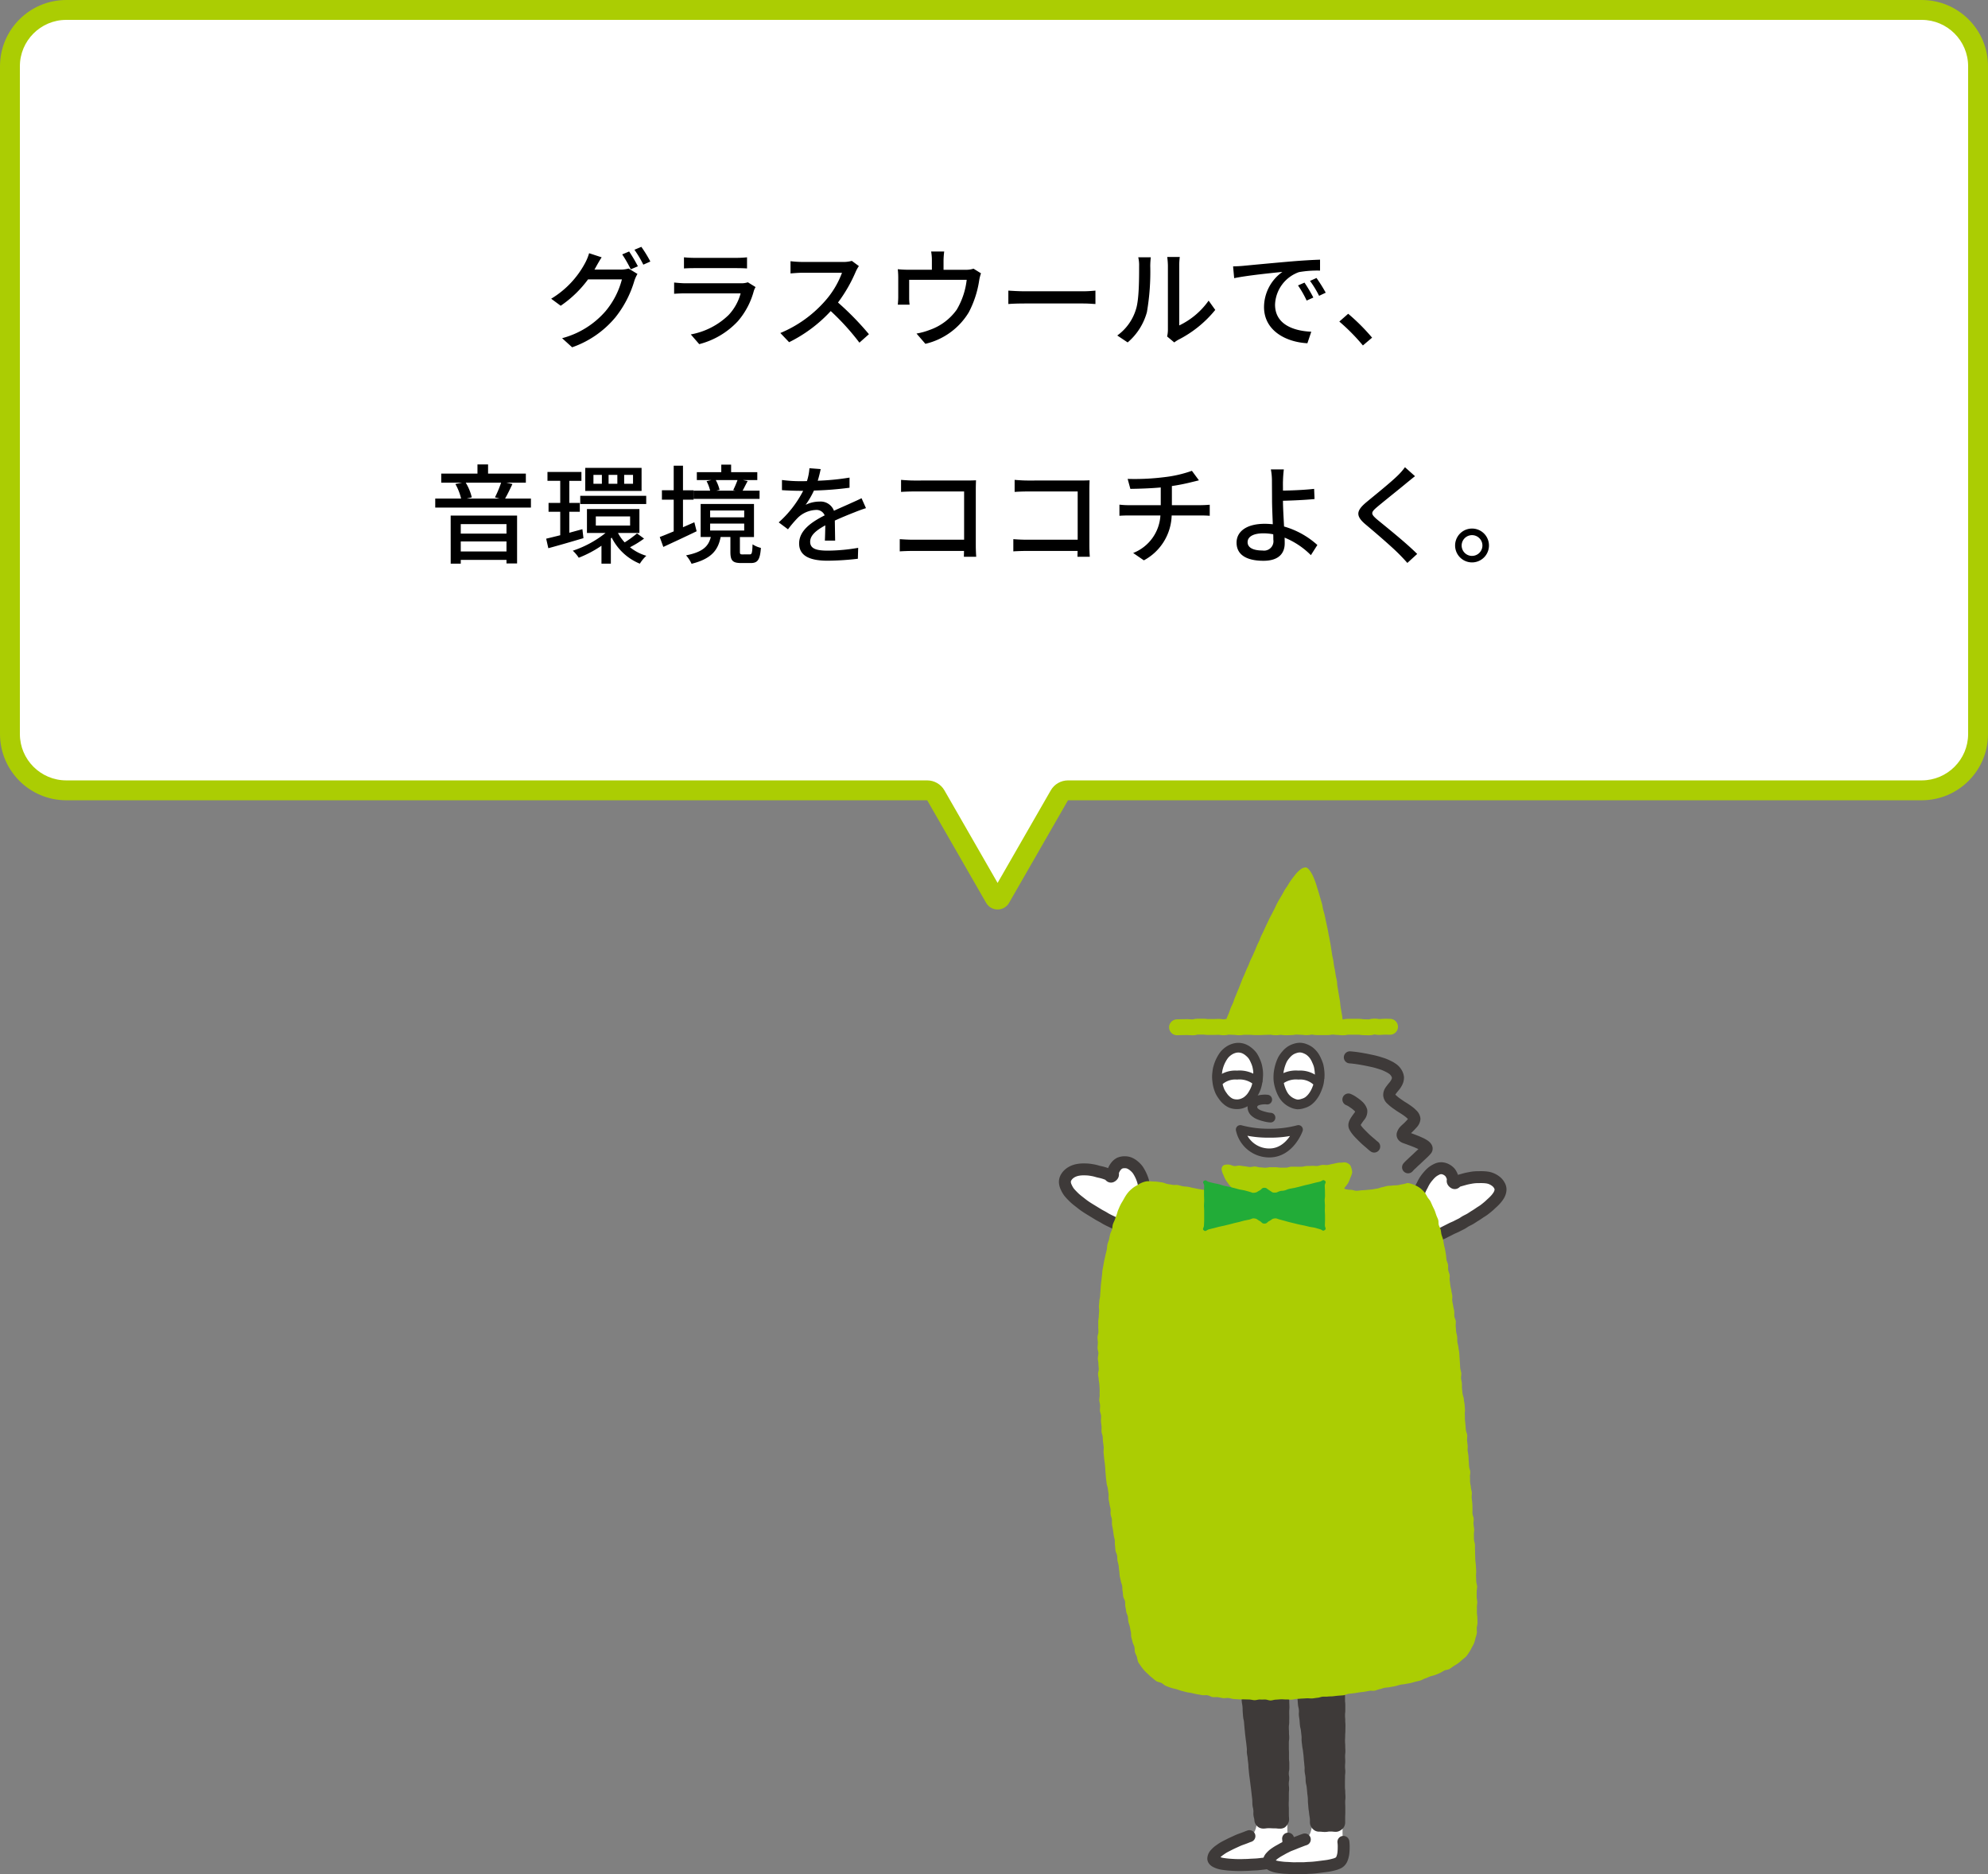 <svg xmlns="http://www.w3.org/2000/svg" width="300" height="282.882" viewBox="0 0 300 282.882"><rect x="0" y="0" width="300" height="282.882" fill="#808080" stroke="none"/><g transform="translate(0 0)" fill="#fff" stroke-linecap="round" stroke-linejoin="round"><path d="M 150.543 135.766 C 150.435 135.766 150.235 135.733 150.109 135.514 L 141.219 120.036 L 140.787 119.283 L 139.919 119.283 L 10 119.283 C 5.313 119.283 1.5 115.47 1.5 110.783 L 1.5 10 C 1.5 5.313 5.313 1.5 10 1.5 L 290 1.5 C 294.687 1.5 298.5 5.313 298.5 10 L 298.5 110.783 C 298.5 115.47 294.687 119.283 290 119.283 L 161.168 119.283 L 160.3 119.283 L 159.868 120.036 L 150.977 135.515 C 150.851 135.733 150.651 135.766 150.543 135.766 Z" stroke="none"/><path d="M 150.543 133.258 L 158.567 119.288 C 159.102 118.357 160.094 117.783 161.168 117.783 L 290 117.783 C 293.86 117.783 297 114.643 297 110.783 L 297 10 C 297 6.14 293.86 3 290 3 L 10 3 C 6.14 3 3 6.14 3 10 L 3 110.783 C 3 114.643 6.14 117.783 10 117.783 L 139.919 117.783 C 140.993 117.783 141.985 118.357 142.52 119.289 L 150.543 133.258 M 150.543 137.266 C 149.868 137.266 149.193 136.931 148.809 136.262 L 139.919 120.783 L 10 120.783 C 4.478 120.783 1.407877607562114e-05 116.306 1.407877607562114e-05 110.783 L 1.407877607562114e-05 10 C 1.407877607562114e-05 4.478 4.478 1.67236321431119e-05 10 1.67236321431119e-05 L 290 1.67236321431119e-05 C 295.522 1.67236321431119e-05 300 4.478 300 10 L 300 110.783 C 300 116.306 295.522 120.783 290 120.783 L 161.168 120.783 L 152.277 136.262 C 151.893 136.931 151.218 137.266 150.543 137.266 Z" stroke="none" fill="#abcd03"/></g><path d="M-48.24-12.063l-1.045.441A19.481,19.481,0,0,1-47.995-9.37l1.077-.457A23.653,23.653,0,0,0-48.24-12.063Zm1.844-.7-1.045.441A16.381,16.381,0,0,1-46.1-10.072l1.061-.473A19.3,19.3,0,0,0-46.4-12.765Zm-5.99,1.583-1.893-.62a7.647,7.647,0,0,1-.6,1.469,13.96,13.96,0,0,1-5.125,5.4l1.436,1.061a16.91,16.91,0,0,0,4.129-3.983h5.109a12.256,12.256,0,0,1-2.481,4.815,13.063,13.063,0,0,1-6.545,4.064L-56.841,2.4a14.839,14.839,0,0,0,6.529-4.521A16.154,16.154,0,0,0-47.44-7.673a5.586,5.586,0,0,1,.457-1l-1.338-.816a4.358,4.358,0,0,1-1.224.163h-3.934c.1-.147.163-.277.245-.424C-53.055-10.072-52.712-10.692-52.385-11.182Zm12.421,0V-9.5c.457-.033,1.045-.049,1.567-.049h6.333c.555,0,1.208.016,1.616.049v-1.681a15.593,15.593,0,0,1-1.6.082H-38.4A14.931,14.931,0,0,1-39.964-11.182Zm10.805,4.489-1.159-.718a3.238,3.238,0,0,1-1.045.147h-8.357c-.473,0-1.094-.049-1.73-.114v1.7c.62-.049,1.338-.065,1.73-.065h8.308a7.693,7.693,0,0,1-1.812,3.264A10.981,10.981,0,0,1-38.936.456l1.273,1.469A12.061,12.061,0,0,0-31.82-1.552a11.549,11.549,0,0,0,2.4-4.57A2.867,2.867,0,0,1-29.159-6.693ZM-13.572-9.86l-1.061-.783a4.951,4.951,0,0,1-1.42.163h-6.055a17.464,17.464,0,0,1-1.779-.114V-8.75c.261-.016,1.143-.1,1.779-.1h5.99a13.429,13.429,0,0,1-2.6,4.309A18.34,18.34,0,0,1-25.421.244L-24.1,1.631a21.427,21.427,0,0,0,6.284-4.7A36.63,36.63,0,0,1-13.49,1.7L-12.054.423a43.384,43.384,0,0,0-4.668-4.782,22.34,22.34,0,0,0,2.677-4.652A5.634,5.634,0,0,1-13.572-9.86Zm12.878-2.2H-2.668a7.4,7.4,0,0,1,.114,1.355v1.4H-6.112A15.51,15.51,0,0,1-7.7-9.386,12.15,12.15,0,0,1-7.63-8.064v2.856c0,.359-.033.832-.065,1.175h1.779A7.492,7.492,0,0,1-5.982-5.11V-7.787H2.7a11.325,11.325,0,0,1-1.5,4.5A8.392,8.392,0,0,1-2.913-.213,10.247,10.247,0,0,1-4.872.325l1.338,1.551a10.405,10.405,0,0,0,6.545-4.75A15.182,15.182,0,0,0,4.579-7.656a6.135,6.135,0,0,1,.277-1.11l-1.126-.7A3.584,3.584,0,0,1,2.506-9.3h-3.3v-1.4A11.675,11.675,0,0,1-.694-12.063ZM8.985-6.155v2.024c.555-.049,1.534-.082,2.432-.082H20.3c.718,0,1.469.065,1.828.082V-6.155c-.408.033-1.045.1-1.828.1H11.417C10.536-6.057,9.524-6.122,8.985-6.155ZM32.946.766l1.077.9a5.074,5.074,0,0,1,.62-.408,17.174,17.174,0,0,0,5.566-4.5l-1-1.4A11.482,11.482,0,0,1,34.774-.9V-9.925a9.831,9.831,0,0,1,.082-1.306H32.963a11.963,11.963,0,0,1,.1,1.306V-.262A4.707,4.707,0,0,1,32.946.766ZM25.422.619l1.567,1.045a9.17,9.17,0,0,0,2.905-4.57,35.758,35.758,0,0,0,.506-6.97,12.217,12.217,0,0,1,.082-1.306H28.588a5.087,5.087,0,0,1,.131,1.322c0,1.877,0,5.06-.473,6.512A7.555,7.555,0,0,1,25.422.619ZM42.9-9.811l.163,1.779c1.828-.392,5.631-.783,7.28-.947a6.547,6.547,0,0,0-2.775,5.3c0,3.591,3.346,5.3,6.545,5.468L54.7.048c-2.693-.114-5.468-1.11-5.468-4.081a5.412,5.412,0,0,1,3.607-4.913,15.729,15.729,0,0,1,3.183-.229v-1.649c-1.126.033-2.758.131-4.5.277-3,.261-5.909.539-7.1.653C44.094-9.86,43.523-9.827,42.9-9.811ZM53.675-7.362l-.979.424A15.435,15.435,0,0,1,54-4.653l1.012-.457A22.788,22.788,0,0,0,53.675-7.362Zm1.812-.7-.979.441a15.318,15.318,0,0,1,1.371,2.252l1-.473A23.576,23.576,0,0,0,55.487-8.064Zm7,10.185L63.876.946a30.117,30.117,0,0,0-3.607-3.607L58.931-1.486A29.792,29.792,0,0,1,62.489,2.121ZM-66.749,29.085v1.436h-6.9V29.085Zm-6.9,4.129V31.7h6.9v1.518Zm-1.518,1.844h1.518v-.571h6.9v.539h1.6V27.8H-75.171Zm7.606-12.225a16.183,16.183,0,0,1-.93,2.22l.718.18h-4.995l.783-.18a7.534,7.534,0,0,0-.914-2.22Zm.6,2.4c.343-.588.734-1.4,1.11-2.2l-.914-.2h2.938V21.462h-5.7V20.075h-1.6v1.387h-5.468v1.371h3.134l-1,.2a8.449,8.449,0,0,1,.865,2.2H-77.5v1.355H-63.06V25.233ZM-47.652,23H-48.99V21.658h1.338Zm-2.367,0h-1.322V21.658h1.322Zm-2.334,0h-1.273V21.658h1.273Zm5.99-2.4h-8.5v3.477h8.5Zm-9.255,5.452h9.956v-1.24h-9.956Zm.326,3.8c-.653.18-1.322.359-1.975.539V27.224h1.583V25.886h-1.583v-3.33h1.828V21.217h-5.125v1.338h1.926v3.33H-60.4v1.338h1.763v3.542c-.783.2-1.518.375-2.122.522l.326,1.436c1.518-.408,3.477-.979,5.3-1.518Zm2.024-1.926h5.174V29.3h-5.174Zm6.219,2.563a16.156,16.156,0,0,1-1.861,1.355,6.462,6.462,0,0,1-1.012-1.42h3.232V26.816h-7.916v3.607H-51.8A15.781,15.781,0,0,1-56.743,33.1a5.528,5.528,0,0,1,.9,1.061,16.957,16.957,0,0,0,3.428-1.812v2.709H-51V31.239l.131-.114a8.237,8.237,0,0,0,4.244,3.934,5.686,5.686,0,0,1,.979-1.192,7.123,7.123,0,0,1-2.465-1.289,14.9,14.9,0,0,0,2.122-1.306Zm15.163-8.047a14.158,14.158,0,0,1-.653,1.518l.359.082H-35.1l.506-.131a5.77,5.77,0,0,0-.571-1.469Zm3.33,1.6h-2.563c.229-.408.473-.93.767-1.453l-.7-.147H-28.9V21.25h-3.95V20.108h-1.485V21.25h-3.689v1.192h2.187l-.718.163a6.151,6.151,0,0,1,.539,1.436H-38.5v1.24h9.94ZM-38.4,28.807l-1.714.751V25.4h1.6v-1.42h-1.6V20.271h-1.4v3.705h-1.779V25.4h1.779v4.782c-.783.326-1.518.637-2.106.849l.539,1.5c1.436-.669,3.313-1.534,5.027-2.367Zm2.383.2h5.141v1.045h-5.141Zm0-1.975h5.141v1.028h-5.141Zm4.9,6.627c-.359,0-.408-.049-.408-.424v-2.2H-29.4V26.049h-8.047v4.978h1.534c-.343,1.371-1.159,2.269-3.738,2.775a5.039,5.039,0,0,1,.832,1.273c3-.751,4-2.057,4.391-4.048h1.469v2.22c0,1.306.294,1.714,1.616,1.714h1.453c1.028,0,1.4-.457,1.534-2.285a3.958,3.958,0,0,1-1.257-.539c-.049,1.338-.114,1.518-.424,1.518Zm11.785-12.878-1.7-.131a8.128,8.128,0,0,1-.375,1.942c-.326.016-.653.016-.963.016a21.1,21.1,0,0,1-2.807-.18V23.96c.914.065,2.04.1,2.726.1h.473a16.4,16.4,0,0,1-3.689,4.766l1.4,1.045a17.752,17.752,0,0,1,1.485-1.746,4.16,4.16,0,0,1,2.709-1.175,1.314,1.314,0,0,1,1.338.816c-1.893.963-3.852,2.236-3.852,4.244,0,2.024,1.893,2.6,4.325,2.6a41.564,41.564,0,0,0,4.538-.294l.049-1.649a27.794,27.794,0,0,1-4.538.424c-1.649,0-2.709-.229-2.709-1.338,0-.963.881-1.714,2.285-2.481-.016.8-.033,1.73-.065,2.3h1.551c-.016-.783-.033-2.089-.049-3.02,1.143-.522,2.2-.947,3.036-1.273.49-.2,1.192-.457,1.665-.6l-.669-1.5c-.522.261-1,.473-1.551.718-.767.359-1.6.7-2.612,1.175a2.149,2.149,0,0,0-2.187-1.387,4.794,4.794,0,0,0-2.089.49,13.1,13.1,0,0,0,1.257-2.155,50.431,50.431,0,0,0,5.37-.424V22.066a37.629,37.629,0,0,1-4.8.473C-19.562,21.838-19.431,21.234-19.333,20.777Zm12.127,1.632v1.812c.424-.033,1.257-.065,1.893-.065H2.31v7.28H-5.509c-.7,0-1.42-.049-1.893-.082V33.2c.473-.033,1.289-.065,1.959-.065H2.293c0,.343-.016.653-.016.881H4.138c-.033-.359-.065-1.159-.065-1.73V23.845c0-.424.016-1.012.033-1.371-.294.016-.865.033-1.306.033H-5.313C-5.851,22.507-6.635,22.458-7.206,22.409Zm17.138,0v1.812c.424-.033,1.257-.065,1.893-.065h7.622v7.28H11.63c-.7,0-1.42-.049-1.893-.082V33.2c.473-.033,1.289-.065,1.959-.065h7.737c0,.343-.016.653-.016.881h1.861c-.033-.359-.065-1.159-.065-1.73V23.845c0-.424.016-1.012.033-1.371-.294.016-.865.033-1.306.033H11.825C11.287,22.507,10.5,22.458,9.932,22.409Zm17.057-.147.408,1.5c1.192-.016,2.971-.065,4.586-.212v2.677H27.217a13.032,13.032,0,0,1-1.469-.082v1.681c.408-.033.979-.049,1.485-.049h4.7a6.491,6.491,0,0,1-4.113,5.664l1.616,1.11a7.944,7.944,0,0,0,4.195-6.774h4.407c.424,0,.947.016,1.338.049V26.163c-.359.033-1.028.065-1.371.065H33.664V23.339a29.8,29.8,0,0,0,3.02-.6c.261-.065.62-.147,1.061-.261l-1.061-1.436A18.539,18.539,0,0,1,32.522,22,35.9,35.9,0,0,1,26.989,22.262Zm18.1,9.548c0-.832.865-1.338,2.383-1.338a7.515,7.515,0,0,1,1.485.147c.016.326.016.6.016.816a1.42,1.42,0,0,1-1.632,1.632C45.955,33.067,45.09,32.659,45.09,31.81Zm5.468-10.985H48.6a9.233,9.233,0,0,1,.163,1.763c0,.7.016,1.877.016,2.84,0,.93.065,2.383.114,3.672-.392-.033-.8-.065-1.208-.065-2.889,0-4.26,1.257-4.26,2.84,0,2.008,1.779,2.742,4.064,2.742,2.416,0,3.2-1.24,3.2-2.628,0-.245,0-.539-.016-.865a11.963,11.963,0,0,1,3.966,2.644l.979-1.534a12.708,12.708,0,0,0-5.027-2.791c-.065-1.338-.163-2.84-.163-3.885,1.322-.033,3.346-.114,4.766-.261l-.065-1.534c-1.4.163-3.395.245-4.7.261,0-.522-.016-1.028,0-1.436A17.4,17.4,0,0,1,50.558,20.826Zm19.8,1.028L68.838,20.5a9.559,9.559,0,0,1-1.061,1.224c-1.11,1.094-3.477,2.987-4.733,4.032-1.551,1.289-1.714,2.073-.131,3.395,1.518,1.273,3.95,3.362,5.044,4.472.424.424.849.881,1.24,1.322l1.485-1.355c-1.7-1.7-4.668-4.064-6.055-5.207-.963-.832-.963-1.045-.033-1.844,1.159-.979,3.411-2.758,4.5-3.672C69.426,22.6,69.948,22.164,70.356,21.854Zm8.6,7.9a2.554,2.554,0,1,0,0,5.109,2.554,2.554,0,0,0,0-5.109Zm0,4.129a1.567,1.567,0,1,1,1.567-1.567A1.567,1.567,0,0,1,78.958,33.883Z" transform="translate(143.18 50.017)"/><g transform="translate(160.698 130.923)"><g transform="translate(0 0)"><g transform="translate(22.941 27.202)"><path d="M28.182,29.438a5.2,5.2,0,0,1-.087.827,5.8,5.8,0,0,1-.207.805,4.771,4.771,0,0,1-.348.751,4.528,4.528,0,0,1-.457.7,3.724,3.724,0,0,1-.609.566,2.9,2.9,0,0,1-.74.359,2.247,2.247,0,0,1-.816.109,2.321,2.321,0,0,1-.816-.163,2.436,2.436,0,0,1-.686-.457,3.008,3.008,0,0,1-.544-.62,4.55,4.55,0,0,1-.435-.707,6.044,6.044,0,0,1-.272-.783,5.046,5.046,0,0,1-.141-.827,4.354,4.354,0,0,1-.033-.838c.022-.283.054-.566.1-.827a6.259,6.259,0,0,1,.229-.805,5.412,5.412,0,0,1,.348-.762,4.528,4.528,0,0,1,.457-.7,3.291,3.291,0,0,1,.62-.555,2.773,2.773,0,0,1,.74-.37,2.285,2.285,0,0,1,.816-.12,2.233,2.233,0,0,1,.805.185,2.8,2.8,0,0,1,.7.446,3.345,3.345,0,0,1,.577.6,4.309,4.309,0,0,1,.392.74,4.454,4.454,0,0,1,.283.783,7.3,7.3,0,0,1,.141.827,5.384,5.384,0,0,1,0,.838Z" transform="translate(-21.982 -25.018)" fill="#fff"/><path d="M28.182,29.438a5.2,5.2,0,0,1-.087.827,5.8,5.8,0,0,1-.207.805,4.771,4.771,0,0,1-.348.751,4.528,4.528,0,0,1-.457.7,3.724,3.724,0,0,1-.609.566,2.9,2.9,0,0,1-.74.359,2.247,2.247,0,0,1-.816.109,2.321,2.321,0,0,1-.816-.163,2.436,2.436,0,0,1-.686-.457,3.008,3.008,0,0,1-.544-.62,4.55,4.55,0,0,1-.435-.707,6.044,6.044,0,0,1-.272-.783,5.046,5.046,0,0,1-.141-.827,4.354,4.354,0,0,1-.033-.838c.022-.283.054-.566.1-.827a6.259,6.259,0,0,1,.229-.805,5.412,5.412,0,0,1,.348-.762,4.528,4.528,0,0,1,.457-.7,3.291,3.291,0,0,1,.62-.555,2.773,2.773,0,0,1,.74-.37,2.285,2.285,0,0,1,.816-.12,2.233,2.233,0,0,1,.805.185,2.8,2.8,0,0,1,.7.446,3.345,3.345,0,0,1,.577.6,4.309,4.309,0,0,1,.392.74,4.454,4.454,0,0,1,.283.783,7.3,7.3,0,0,1,.141.827,5.384,5.384,0,0,1,0,.838Z" transform="translate(-21.982 -25.018)" fill="none" stroke="#3e3a39" stroke-miterlimit="10" stroke-width="1.46"/></g><g transform="translate(32.21 27.191)"><path d="M36.713,29.439a6.638,6.638,0,0,1-.087.827,4.5,4.5,0,0,1-.239.794,5.378,5.378,0,0,1-.337.762,4.419,4.419,0,0,1-.457.686,3.317,3.317,0,0,1-.6.577,2.48,2.48,0,0,1-.751.348,2.582,2.582,0,0,1-.816.152,2.27,2.27,0,0,1-.805-.218,2.819,2.819,0,0,1-.707-.435,3.034,3.034,0,0,1-.566-.609,4.755,4.755,0,0,1-.392-.74,6.043,6.043,0,0,1-.272-.783,5.16,5.16,0,0,1-.163-.816,5.386,5.386,0,0,1-.011-.838,5.211,5.211,0,0,1,.109-.827,6.242,6.242,0,0,1,.218-.805,5.488,5.488,0,0,1,.326-.773,4.464,4.464,0,0,1,.49-.675,3.3,3.3,0,0,1,.609-.566,2.8,2.8,0,0,1,.751-.359,2.292,2.292,0,0,1,.816-.131,2.316,2.316,0,0,1,.805.207,2.6,2.6,0,0,1,.707.424,3.3,3.3,0,0,1,.555.609,3.884,3.884,0,0,1,.392.729,4.713,4.713,0,0,1,.294.773,6.889,6.889,0,0,1,.131.827,5.355,5.355,0,0,1,.022.838Z" transform="translate(-30.5 -25.009)" fill="#fff"/><path d="M36.713,29.439a6.638,6.638,0,0,1-.087.827,4.5,4.5,0,0,1-.239.794,5.378,5.378,0,0,1-.337.762,4.419,4.419,0,0,1-.457.686,3.317,3.317,0,0,1-.6.577,2.48,2.48,0,0,1-.751.348,2.582,2.582,0,0,1-.816.152,2.27,2.27,0,0,1-.805-.218,2.819,2.819,0,0,1-.707-.435,3.034,3.034,0,0,1-.566-.609,4.755,4.755,0,0,1-.392-.74,6.043,6.043,0,0,1-.272-.783,5.16,5.16,0,0,1-.163-.816,5.386,5.386,0,0,1-.011-.838,5.211,5.211,0,0,1,.109-.827,6.242,6.242,0,0,1,.218-.805,5.488,5.488,0,0,1,.326-.773,4.464,4.464,0,0,1,.49-.675,3.3,3.3,0,0,1,.609-.566,2.8,2.8,0,0,1,.751-.359,2.292,2.292,0,0,1,.816-.131,2.316,2.316,0,0,1,.805.207,2.6,2.6,0,0,1,.707.424,3.3,3.3,0,0,1,.555.609,3.884,3.884,0,0,1,.392.729,4.713,4.713,0,0,1,.294.773,6.889,6.889,0,0,1,.131.827,5.355,5.355,0,0,1,.022.838Z" transform="translate(-30.5 -25.009)" fill="none" stroke="#3e3a39" stroke-miterlimit="10" stroke-width="1.46"/></g><path d="M16.45,22.2c.392,0,.392-.022.783-.022s.392-.011.783-.011.392.044.783.044.392-.109.783-.109h.783c.392,0,.392.054.783.054h.783c.392,0,.392-.022.783-.022s.392.065.783.065.392-.087.783-.087.392.033.783.033.392.054.783.054.392-.065.783-.065h.783c.392,0,.392.044.783.044h.783c.392,0,.392-.033.783-.033s.392-.022.783-.022.392.076.783.076.392-.054.783-.054.392.054.783.054.392-.022.783-.022.392-.076.773-.076.392.033.783.033.392.054.783.054.392-.087.783-.087.392.076.783.076h1.567c.392,0,.392-.076.783-.076s.392.054.783.054.392.054.783.054.392-.087.783-.087H43.86c.392,0,.392.065.783.065s.392.022.783.022.392-.12.783-.12.392.065.794.065.392-.044.794-.044.392.011.794.011" transform="translate(0.472 1.925)" fill="none" stroke="#abcd03" stroke-linecap="round" stroke-linejoin="round" stroke-width="2.4"/><path d="M22.9,24.09c.141-.37.131-.25.3-.718.076-.207.131-.468.239-.74.087-.218.207-.457.3-.718.087-.229.163-.479.261-.729.087-.229.229-.457.326-.707.1-.229.163-.49.261-.74s.207-.468.3-.718.2-.479.3-.718.185-.479.283-.729.185-.49.283-.729.218-.468.316-.707l.294-.718c.1-.239.229-.468.326-.707s.185-.49.294-.729.229-.468.337-.707.207-.479.316-.718.2-.49.3-.729.229-.468.337-.707.185-.49.294-.729.239-.468.348-.707l.326-.718c.109-.239.229-.479.337-.707s.218-.479.337-.707.25-.457.37-.7.25-.468.359-.7.218-.479.337-.707.25-.468.381-.686.272-.457.4-.675.25-.468.381-.686.3-.435.435-.653.272-.457.413-.664c.163-.229.316-.446.468-.631.174-.218.326-.435.49-.609a4.983,4.983,0,0,1,.577-.533A1.312,1.312,0,0,1,35.272.02c.218,0,.413.174.62.446a3.922,3.922,0,0,1,.413.664c.109.207.207.457.316.718.087.229.174.468.261.729.076.239.141.49.229.751q.114.359.229.751c.065.239.141.49.218.751s.152.49.218.751.087.511.152.773.141.5.207.762.109.5.163.762.109.5.163.762.109.511.163.762.087.511.141.773.109.511.152.762.1.511.141.773.076.522.12.783.076.522.12.783.12.511.163.773.065.522.109.783.109.511.152.773.076.522.12.773.12.511.163.773.033.533.076.783.087.522.131.773.087.522.131.773c.044.272.1.522.131.773.044.272.044.533.087.783.044.272.087.533.131.773.044.283.1.544.131.783.044.294.054.566.076.783.065.49.479.653.12.783s-.4-.044-.794-.044-.392.033-.783.033H37.873c-.392,0-.392-.022-.783-.022s-.392.044-.783.044-.392-.044-.783-.044H33.955c-.392,0-.392.011-.783.011s-.392-.022-.783-.022-.392.033-.783.033-.392-.022-.783-.022-.392-.011-.783-.011-.392.022-.783.022-.392-.033-.794-.033-.392.044-.783.044-.392-.011-.783-.011-.392.011-.783.011-.392-.033-.794-.033h-.794c-.4,0-.392-.022-.794-.022s-.392.044-.794.044" transform="translate(1.04 -0.02)" fill="#abcd03"/><path d="M29.141,32.222a3.069,3.069,0,0,0-.707,0,3.259,3.259,0,0,0-.7.131,1.341,1.341,0,0,0-.6.359.918.918,0,0,0-.229.653.984.984,0,0,0,.348.751,2.319,2.319,0,0,0,.729.435,6.894,6.894,0,0,0,.816.25,4.214,4.214,0,0,0,.838.141" transform="translate(1.394 2.816)" fill="none" stroke="#3e3a39" stroke-linecap="round" stroke-linejoin="round" stroke-width="1.46"/><path d="M40.42,26.36c.381.033.294.022.751.076.218.022.468.065.751.109.229.033.479.087.751.131.239.044.49.1.74.152s.49.1.74.163.49.131.729.207.49.152.718.239c.25.1.468.207.686.316a4.023,4.023,0,0,1,.642.392,1.983,1.983,0,0,1,.5.555,1.589,1.589,0,0,1,.25.707,1.544,1.544,0,0,1-.185.729,3.055,3.055,0,0,1-.424.631,7.484,7.484,0,0,0-.468.6,1.1,1.1,0,0,0-.239.7.975.975,0,0,0,.359.642,6.479,6.479,0,0,0,.588.5c.207.152.424.3.631.446s.446.283.653.413c.229.152.446.294.631.435a3.891,3.891,0,0,1,.577.5,1.02,1.02,0,0,1,.359.653,1.191,1.191,0,0,1-.326.653c-.152.174-.326.359-.511.544s-.381.348-.544.511a1.347,1.347,0,0,0-.392.62c-.033.207.1.37.457.49q.375.131.718.261c.25.087.49.185.718.272.261.1.49.207.7.3a4.461,4.461,0,0,1,.664.359c.3.218.435.424.316.609a5.469,5.469,0,0,1-.533.555c-.163.163-.359.337-.555.522s-.37.359-.566.533-.4.37-.566.533a5.882,5.882,0,0,0-.533.533" transform="translate(2.584 2.301)" fill="none" stroke="#3e3a39" stroke-linecap="round" stroke-linejoin="round" stroke-width="1.82"/><path d="M40.22,32.21a3.661,3.661,0,0,1,.762.435,5.258,5.258,0,0,1,.7.544,1.609,1.609,0,0,1,.479.729,1.11,1.11,0,0,1-.3.827c-.174.239-.37.5-.522.751-.185.3-.294.588-.152.849a3.775,3.775,0,0,0,.479.686c.174.207.37.4.577.609s.4.4.6.588c.229.207.446.392.631.544.37.316.3.283.631.533" transform="translate(2.567 2.817)" fill="none" stroke="#3e3a39" stroke-linecap="round" stroke-linejoin="round" stroke-width="1.82"/><path d="M21.93,30.148a3.646,3.646,0,0,1,3.1-1.328,4.02,4.02,0,0,1,3.1,1.045" transform="translate(0.955 2.518)" fill="none" stroke="#3e3a39" stroke-miterlimit="10" stroke-width="1.35"/><path d="M36.632,30.148a3.646,3.646,0,0,0-3.1-1.328,4.02,4.02,0,0,0-3.1,1.045" transform="translate(1.704 2.518)" fill="none" stroke="#3e3a39" stroke-miterlimit="10" stroke-width="1.35"/><path d="M33.989,36.38s-1.24,3.526-4.385,3.526A4.457,4.457,0,0,1,25.23,36.38a16.376,16.376,0,0,0,4.407.544A16.3,16.3,0,0,0,33.989,36.38Z" transform="translate(1.246 3.185)" fill="#fff" stroke="#3e3a39" stroke-linecap="round" stroke-linejoin="round" stroke-width="1.35"/><g transform="translate(53.364 45.385)"><path d="M52.845,51.839c.359-.152.283-.1.729-.3.207-.1.435-.229.707-.359.218-.109.446-.229.707-.359.229-.109.479-.2.718-.326s.468-.239.707-.359.435-.283.675-.413.468-.229.7-.37.446-.294.664-.424.446-.283.664-.435.457-.283.664-.435.424-.326.62-.49c.218-.174.4-.359.588-.533a6.87,6.87,0,0,0,.566-.555,4.025,4.025,0,0,0,.479-.631,1.924,1.924,0,0,0,.272-.74,1.151,1.151,0,0,0-.152-.751,1.882,1.882,0,0,0-.457-.577,3.038,3.038,0,0,0-.62-.4,2.689,2.689,0,0,0-.707-.229,5.663,5.663,0,0,0-.74-.065c-.25-.011-.5,0-.751,0a5.808,5.808,0,0,0-.751.054c-.25.033-.5.087-.74.131-.261.054-.5.12-.729.185-.272.076-.511.141-.718.207-.435.141-.413.479-.7.239-.3-.25-.022-.337-.163-.762a2.616,2.616,0,0,0-.337-.707,1.905,1.905,0,0,0-.6-.49,1.694,1.694,0,0,0-.751-.207,1.536,1.536,0,0,0-.773.2,3.364,3.364,0,0,0-.675.435,4.663,4.663,0,0,0-.555.577,5.863,5.863,0,0,0-.49.642,6.351,6.351,0,0,0-.381.707,7.366,7.366,0,0,0-.359.718,4.352,4.352,0,0,0-.218.773" transform="translate(-49.94 -41.729)" fill="#fff"/><path d="M52.845,51.839c.359-.152.283-.1.729-.3.207-.1.435-.229.707-.359.218-.109.446-.229.707-.359.229-.109.479-.2.718-.326s.468-.239.707-.359.435-.283.675-.413.468-.229.7-.37.446-.294.664-.424.446-.283.664-.435.457-.283.664-.435.424-.326.62-.49c.218-.174.4-.359.588-.533a6.87,6.87,0,0,0,.566-.555,4.025,4.025,0,0,0,.479-.631,1.924,1.924,0,0,0,.272-.74,1.151,1.151,0,0,0-.152-.751,1.882,1.882,0,0,0-.457-.577,3.038,3.038,0,0,0-.62-.4,2.689,2.689,0,0,0-.707-.229,5.663,5.663,0,0,0-.74-.065c-.25-.011-.5,0-.751,0a5.808,5.808,0,0,0-.751.054c-.25.033-.5.087-.74.131-.261.054-.5.12-.729.185-.272.076-.511.141-.718.207-.435.141-.413.479-.7.239-.3-.25-.022-.337-.163-.762a2.616,2.616,0,0,0-.337-.707,1.905,1.905,0,0,0-.6-.49,1.694,1.694,0,0,0-.751-.207,1.536,1.536,0,0,0-.773.2,3.364,3.364,0,0,0-.675.435,4.663,4.663,0,0,0-.555.577,5.863,5.863,0,0,0-.49.642,6.351,6.351,0,0,0-.381.707,7.366,7.366,0,0,0-.359.718,4.352,4.352,0,0,0-.218.773" transform="translate(-49.94 -41.729)" fill="none" stroke="#3e3a39" stroke-linecap="round" stroke-linejoin="round" stroke-width="1.8"/></g><g transform="translate(0 44.494)"><path d="M8.659,50.214c-.359-.163-.272-.12-.707-.337-.207-.1-.446-.207-.707-.348-.218-.109-.435-.261-.675-.392-.218-.12-.457-.239-.686-.381s-.446-.272-.675-.413-.446-.272-.675-.413-.446-.283-.664-.435-.424-.316-.631-.479-.424-.326-.62-.49a6.917,6.917,0,0,1-.577-.544,6.511,6.511,0,0,1-.533-.588,4.055,4.055,0,0,1-.392-.686A2.023,2.023,0,0,1,.9,43.957a1.33,1.33,0,0,1,.185-.751,2.034,2.034,0,0,1,.479-.566,2.635,2.635,0,0,1,.631-.381,3.2,3.2,0,0,1,.718-.207,4.25,4.25,0,0,1,.74-.065c.25,0,.5,0,.751.022s.5.065.751.109a7.134,7.134,0,0,1,.729.185c.25.065.511.109.729.174.272.076.511.163.707.239.424.152.4.522.686.294.3-.239.044-.348.2-.762a2.487,2.487,0,0,1,.37-.686,1.8,1.8,0,0,1,.588-.511,1.8,1.8,0,0,1,.762-.141,1.751,1.751,0,0,1,.773.152,2.79,2.79,0,0,1,.664.435,3.441,3.441,0,0,1,.544.577,6.41,6.41,0,0,1,.7,1.415,4.728,4.728,0,0,1,.2.773" transform="translate(-0.899 -40.91)" fill="#fff"/><path d="M8.659,50.214c-.359-.163-.272-.12-.707-.337-.207-.1-.446-.207-.707-.348-.218-.109-.435-.261-.675-.392-.218-.12-.457-.239-.686-.381s-.446-.272-.675-.413-.446-.272-.675-.413-.446-.283-.664-.435-.424-.316-.631-.479-.424-.326-.62-.49a6.917,6.917,0,0,1-.577-.544,6.511,6.511,0,0,1-.533-.588,4.055,4.055,0,0,1-.392-.686A2.023,2.023,0,0,1,.9,43.957a1.33,1.33,0,0,1,.185-.751,2.034,2.034,0,0,1,.479-.566,2.635,2.635,0,0,1,.631-.381,3.2,3.2,0,0,1,.718-.207,4.25,4.25,0,0,1,.74-.065c.25,0,.5,0,.751.022s.5.065.751.109a7.134,7.134,0,0,1,.729.185c.25.065.511.109.729.174.272.076.511.163.707.239.424.152.4.522.686.294.3-.239.044-.348.2-.762a2.487,2.487,0,0,1,.37-.686,1.8,1.8,0,0,1,.588-.511,1.8,1.8,0,0,1,.762-.141,1.751,1.751,0,0,1,.773.152,2.79,2.79,0,0,1,.664.435,3.441,3.441,0,0,1,.544.577,6.41,6.41,0,0,1,.7,1.415,4.728,4.728,0,0,1,.2.773" transform="translate(-0.899 -40.91)" fill="none" stroke="#3e3a39" stroke-linecap="round" stroke-linejoin="round" stroke-width="1.8"/></g><path d="M32.763,134.965c-.272-1.959.065-2.7-.25-2.753s-4.363,0-4.363,0c-.229,1.219-.359,2.067-1.219,2.372,0,0-5.441,1.8-5.441,3.373s9.129.99,10.566.163C33.09,137.522,32.763,134.965,32.763,134.965Z" transform="translate(0.916 11.629)" fill="#fff"/><path d="M25.17,112.923c-.272.283-.022.381.022.762s.065.381.1.773.1.381.131.773,0,.392.044.783.076.381.109.773,0,.392.033.783.022.392.065.773.1.381.131.773.033.392.065.773.044.381.076.773.044.381.087.773.054.392.1.773.044.392.087.783-.022.392.022.783.076.381.109.773.044.392.087.773.011.392.054.783.033.392.076.783.054.392.1.773.054.392.1.783.054.392.1.783l.087.783c.044.392.054.392.087.773s0,.392.033.783.087.392.131.773-.022.4.022.794.109.381.141.783a1.272,1.272,0,0,0,.207.609,1.38,1.38,0,0,0,.479.457,1.341,1.341,0,0,0,.642.163c.424,0,.424-.054.838-.054s.424.022.849.022.424.044.849.044a1.352,1.352,0,0,0,.7-.174,1.581,1.581,0,0,0,.468-.533,1.288,1.288,0,0,0,.2-.675c0-.381-.033-.381-.033-.773v-.773c0-.392-.022-.381-.022-.773s.022-.381.022-.773v-.773c0-.392.033-.381.033-.773s-.044-.381-.044-.773.065-.381.065-.773-.065-.381-.065-.762.076-.381.076-.762V125.3c0-.392-.044-.381-.044-.773v-.773c0-.381-.022-.381-.022-.773V122.2c0-.392.054-.381.054-.773s-.033-.392-.033-.773-.022-.392-.022-.773.054-.392.054-.773.011-.392.011-.773-.011-.392-.011-.773.033-.392.033-.773-.022-.392-.022-.773-.054-.392-.054-.773v-.773c0-.381.076-.392.076-.783s.25-.511-.033-.783-.413.011-.816.011-.413-.033-.827-.033-.413.033-.816.033-.413.022-.816.022-.413-.044-.816-.044-.413-.033-.827-.033-.413.033-.827.033a2.635,2.635,0,0,1-.827,0c-.424-.087-.522-.272-.816.022Z" transform="translate(1.229 9.917)" fill="#3e3a39"/><path d="M26.932,134.38c-.392.131-.3.12-.773.294-.229.087-.49.174-.773.283-.239.1-.49.218-.751.337s-.5.229-.751.359-.5.25-.74.381-.479.3-.7.457a3.462,3.462,0,0,0-.62.544,1.137,1.137,0,0,0-.348.729c0,.218.2.392.511.533a3.285,3.285,0,0,0,.74.239c.229.044.49.076.773.109.25.033.511.044.783.065.25.011.511.033.783.033s.522.011.783,0,.522-.011.783-.022.522-.033.783-.044.533-.022.783-.044.533-.065.783-.087q.408-.049.783-.1c.272-.033.533-.065.783-.109.283-.054.544-.109.773-.163a3.331,3.331,0,0,0,.729-.261,1.252,1.252,0,0,0,.511-.653,3.9,3.9,0,0,0,.207-.816,5.643,5.643,0,0,0,.033-.849,4.116,4.116,0,0,0-.033-.838" transform="translate(0.915 11.822)" fill="none" stroke="#3e3a39" stroke-linecap="round" stroke-linejoin="round" stroke-width="1.8"/><path d="M34.482,135.074h0a1.305,1.305,0,0,0,.588-.392,2.182,2.182,0,0,0,.37-.62,4.04,4.04,0,0,0,.2-.7c.054-.218.109-.457.152-.707.294-.218.283-.022.718-.022h2.176c.261,0,.511-.011.729,0a5.192,5.192,0,0,1,.729.022c.152.033.163.239.163.653v.707c0,.207.011.446.033.707.022.218.054.446.087.707h0a.172.172,0,0,0,.011.044h-.011a7.547,7.547,0,0,1,.054.838,5.508,5.508,0,0,1-.065.827,3.634,3.634,0,0,1-.2.805,1.208,1.208,0,0,1-.5.642,3.472,3.472,0,0,1-.729.272c-.229.054-.479.1-.773.152-.239.044-.5.1-.773.141-.25.033-.511.065-.773.087s-.511.054-.783.076-.522.033-.783.044-.522.033-.783.033-.522.022-.783.022h-.783c-.272,0-.533-.022-.783-.044-.272-.011-.544-.033-.783-.054a6.7,6.7,0,0,1-.773-.131,4.5,4.5,0,0,1-.751-.218c-.316-.141-.511-.316-.511-.533a1.2,1.2,0,0,1,.337-.718,3.309,3.309,0,0,1,.609-.522,8.055,8.055,0,0,1,.675-.446c.229-.131.457-.283.707-.4s.49-.229.74-.337.5-.229.74-.326c.272-.109.533-.207.762-.283.337-.131.609-.239.751-.283Z" transform="translate(1.591 11.661)" fill="#fff"/><path d="M32.948,113.352c-.272.283.087.392.131.773s.011.392.054.773.022.392.065.773.022.392.065.783.1.381.131.773-.033.392,0,.783.065.381.1.773.022.392.065.783.1.381.141.762.044.381.087.773-.011.392.022.783.044.392.087.773.076.381.12.773.054.392.087.773.022.392.065.773.033.392.076.773-.022.392.022.783.076.381.12.773,0,.392.044.783.1.381.141.773.044.392.076.783.054.392.087.783,0,.392.033.783l.065.783c.033.392.065.392.1.783s.065.392.109.783,0,.4.033.794a1.31,1.31,0,0,0,.261.62,1.477,1.477,0,0,0,.49.446,1.3,1.3,0,0,0,.642.152c.424,0,.424.044.838.044s.424-.065.849-.065.424.044.849.044a1.269,1.269,0,0,0,.664-.218,1.437,1.437,0,0,0,.511-.479,1.349,1.349,0,0,0,.2-.675v-.773c0-.392.022-.381.022-.773V131.9c0-.392-.022-.381-.022-.773s.044-.381.044-.773-.033-.381-.033-.773-.044-.381-.044-.773v-.773c0-.392.011-.381.011-.762s.044-.381.044-.762-.044-.381-.044-.773.033-.381.033-.773-.022-.392-.022-.773.044-.381.044-.773-.022-.381-.022-.773-.033-.381-.033-.773.022-.392.022-.773.033-.392.033-.773.011-.392.011-.773-.033-.392-.033-.773-.033-.392-.033-.773.044-.392.044-.773v-.773c0-.381-.044-.392-.044-.773v-.773c0-.381.011-.392.011-.783s.316-.533.033-.805-.424,0-.838,0-.413.022-.827.022-.413.033-.816.033-.413-.011-.816-.011-.413-.033-.816-.033h-.827c-.413,0-.413-.022-.827-.022s-.424.12-.827.033c-.435-.1-.544-.294-.838,0Z" transform="translate(1.917 9.956)" fill="#3e3a39"/><path d="M34.611,134.84c-.392.131-.3.1-.773.283-.229.087-.49.185-.762.3-.239.1-.5.2-.762.3s-.5.239-.751.359-.49.272-.729.4-.49.283-.707.435a3.121,3.121,0,0,0-.62.544,1.143,1.143,0,0,0-.337.74c0,.218.185.4.5.544a3.426,3.426,0,0,0,.751.229c.229.044.49.076.773.109.25.033.511.044.783.054.25.011.511.033.783.044s.522,0,.783,0h.783c.261,0,.522-.033.783-.044s.522-.022.783-.044.533-.054.783-.087q.408-.049.783-.1c.272-.033.533-.065.773-.109.283-.054.544-.109.762-.174a2.953,2.953,0,0,0,.729-.272,1.225,1.225,0,0,0,.511-.642,3.315,3.315,0,0,0,.2-.816,7.649,7.649,0,0,0,.044-.849,5,5,0,0,0-.044-.838" transform="translate(1.593 11.862)" fill="none" stroke="#3e3a39" stroke-linecap="round" stroke-linejoin="round" stroke-width="1.8"/><path d="M25.4,45.4c.316-.022.609-.25.413-.5-.163-.218-.392-.392-.544-.609s-.337-.446-.479-.675a5.577,5.577,0,0,1-.348-.74,2.643,2.643,0,0,1-.272-.773.7.7,0,0,1,.3-.751,1.657,1.657,0,0,1,.849-.076c.239.022.49.185.762.207.25.022.522-.087.783-.065s.511.076.773.1.511.1.773.109.522-.087.783-.076.511.131.773.131.511.054.783.054.522-.087.783-.076.511,0,.773,0,.511.065.783.065h.783c.261,0,.511-.131.783-.141s.522,0,.783,0h.783c.261,0,.511-.1.773-.109s.522,0,.783-.022.522.044.794.022.511-.141.773-.163.533.044.794.011.511-.12.773-.163.511-.12.773-.163.533-.011.794-.054a1.066,1.066,0,0,1,.762.152.9.9,0,0,1,.457.6,1.933,1.933,0,0,1,.152.805,3.927,3.927,0,0,1-.283.773,4.516,4.516,0,0,1-.316.762,5.584,5.584,0,0,1-.5.664c-.163.185-.044.25.2.3a5.464,5.464,0,0,0,.773.076c.25.011.5.141.783.141.25,0,.511-.054.783-.076.25-.022.522-.022.783-.054s.522-.044.783-.076.511-.1.773-.131.511-.163.762-.207.511-.141.773-.185.533-.022.783-.065c.272-.044.544-.011.794-.054.272-.044.522-.12.773-.152.283-.033.533-.163.773-.174a4.976,4.976,0,0,1,1.415.511,3.23,3.23,0,0,1,.609.424,4.994,4.994,0,0,1,.522.544,7.369,7.369,0,0,1,.381.653c.131.207.316.392.446.62.109.218.207.457.316.7s.229.446.326.686.163.468.25.718.207.457.283.707.022.522.087.762.218.457.283.707.065.5.131.751.174.479.229.729.087.5.131.751.12.49.174.751.087.511.131.773.044.511.087.783.185.49.229.762-.011.522.033.794.174.5.218.762-.044.533,0,.794.065.511.1.783.12.511.152.773.109.511.141.773-.033.533,0,.794.109.511.141.773.12.5.152.762-.011.522.022.783.2.5.218.762-.044.522-.011.783.033.522.065.783.131.511.152.773,0,.522.033.783.131.511.152.773.087.511.12.773.033.522.054.783.033.522.054.783.022.522.044.783.131.511.163.773-.054.533-.033.794.1.511.12.773,0,.522.022.783.054.522.087.783.163.511.185.773.076.522.109.783.044.522.065.783-.044.533-.022.794,0,.522.022.783.054.522.076.783.033.522.065.783.174.511.2.773-.044.533-.022.794.065.522.087.783-.033.533,0,.794.1.522.12.783.022.522.044.794.033.522.054.783.152.522.174.783-.065.533-.044.794,0,.533.022.794.1.522.12.783.12.522.141.783-.044.533-.022.794.065.522.087.783.022.533.033.794-.022.533,0,.794.163.522.185.783-.054.533-.033.794.076.522.1.783-.054.533-.044.794,0,.533.022.794.131.522.141.783,0,.533.011.794.011.533.022.783.011.522.033.783.065.522.076.783.033.522.044.783-.033.533-.022.783.022.522.033.783.12.522.131.783-.065.533-.065.783v.783c0,.25.076.533.087.783,0,.272-.065.533-.054.783v.783c0,.272.065.533.065.783,0,.272.033.533.022.783,0,.283-.1.533-.109.773-.011.283.044.555.011.783a5.5,5.5,0,0,1-.207.751,5.434,5.434,0,0,1-.207.751,5.883,5.883,0,0,1-.359.686,4.739,4.739,0,0,1-.381.686,5.652,5.652,0,0,1-.457.642c-.185.185-.4.337-.6.511a6.738,6.738,0,0,1-.6.511c-.218.152-.435.283-.664.424s-.424.316-.653.446-.522.12-.762.229-.446.272-.686.381-.479.207-.729.3-.511.131-.751.218-.479.218-.729.294-.479.239-.729.316-.511.12-.762.185-.511.152-.762.207-.522.087-.773.141-.522.054-.783.12-.511.152-.762.207-.522.087-.773.141-.533.054-.783.1c-.272.054-.511.163-.762.207-.272.054-.511.185-.751.229s-.511-.022-.794.022c-.239.044-.5.1-.773.141-.25.044-.511.054-.783.1-.25.033-.511.087-.783.12-.25.033-.511.054-.783.087-.25.033-.5.185-.762.218s-.522.044-.783.065-.522.054-.783.087-.522.011-.794.044-.522,0-.794.022-.511.141-.783.163-.522.076-.783.1-.522-.033-.794-.022-.522.033-.783.044-.522.044-.783.054-.522.1-.783.109-.533-.044-.794-.033-.533-.033-.794-.022-.522.044-.794.054-.522.12-.794.12-.533-.141-.794-.141-.533.011-.794,0-.533.1-.794.1-.533-.087-.794-.1-.533-.011-.794-.022-.533.022-.794,0-.533-.033-.794-.054-.522-.12-.783-.152-.544.054-.805.022-.511-.109-.773-.141-.544.011-.805-.022-.511-.229-.773-.272-.555.022-.816-.022-.533-.1-.794-.141-.533-.12-.783-.174c-.272-.054-.544-.076-.794-.141q-.408-.1-.783-.2c-.272-.076-.522-.185-.762-.25-.272-.076-.544-.109-.783-.2-.261-.087-.522-.185-.762-.283-.261-.109-.457-.337-.686-.446-.25-.12-.544-.141-.762-.272a7.585,7.585,0,0,1-.631-.511,4.745,4.745,0,0,1-.6-.533A6.372,6.372,0,0,1,12,117c-.152-.218-.316-.435-.446-.664a7.126,7.126,0,0,1-.185-.762c-.065-.218-.218-.446-.294-.729-.065-.229-.022-.511-.087-.783-.054-.239-.218-.468-.272-.74-.054-.239-.141-.49-.2-.762-.054-.239,0-.522-.065-.783s-.1-.5-.152-.773c-.054-.25-.163-.49-.218-.751s-.033-.522-.087-.783-.2-.49-.239-.751-.076-.511-.131-.773,0-.522-.054-.783-.229-.479-.272-.74-.033-.522-.087-.773-.022-.522-.065-.783-.163-.5-.207-.751-.12-.5-.163-.762-.033-.522-.076-.783-.054-.522-.087-.773-.131-.5-.174-.762-.022-.522-.065-.783-.2-.5-.239-.751-.033-.522-.076-.783,0-.533-.033-.783-.131-.511-.163-.773-.076-.511-.109-.773-.109-.511-.141-.773.011-.533-.022-.794-.141-.5-.185-.762.022-.522-.011-.783-.131-.511-.163-.773S7.128,92,7.1,91.736s.022-.533-.011-.783-.076-.511-.109-.773-.141-.511-.174-.773l-.1-.783c-.033-.261-.033-.522-.065-.783s-.033-.522-.054-.783-.044-.522-.076-.783-.076-.522-.1-.783-.054-.522-.076-.783.044-.533.022-.794-.065-.522-.1-.783-.033-.522-.054-.783-.152-.511-.174-.773.022-.533,0-.794-.076-.522-.087-.783.033-.533.022-.794-.152-.522-.174-.783.033-.533.022-.794-.1-.522-.12-.783.065-.533.054-.794,0-.533,0-.794-.033-.522-.044-.794-.087-.522-.1-.783-.087-.522-.1-.783.12-.533.109-.794-.054-.522-.054-.794-.087-.522-.087-.794.087-.533.087-.794-.131-.522-.131-.794.054-.533.054-.794-.065-.533-.065-.794.131-.522.141-.783-.022-.522-.022-.783v-.783c0-.261.065-.522.076-.783s.033-.522.054-.783-.044-.533-.033-.783.054-.522.065-.783.109-.522.12-.783.033-.522.054-.783.033-.522.054-.783.054-.522.087-.773.054-.522.087-.773.033-.522.076-.783.1-.511.141-.762.087-.511.141-.762.12-.511.174-.773.131-.511.185-.773.044-.533.1-.783.174-.5.239-.751.1-.522.163-.773.207-.49.283-.74.065-.533.141-.783.218-.49.3-.729.185-.5.272-.74.141-.522.25-.751c.109-.25.207-.5.326-.729.12-.25.272-.468.392-.686.141-.239.261-.479.4-.686a5.984,5.984,0,0,1,.479-.631,6.67,6.67,0,0,1,.588-.533,3.934,3.934,0,0,1,.664-.413A3.737,3.737,0,0,1,12.1,44a3.5,3.5,0,0,1,.751-.218,3.671,3.671,0,0,1,.773.022c.229.022.5,0,.794.044.239.033.511.065.783.109.25.044.5.174.762.229s.511.076.783.131.533-.022.805.033.511.141.773.185.533.044.794.087.522.131.783.174.522.109.783.152.533.087.783.131.533.065.794.109.522.141.783.185.544.033.794.054c.283.033.555,0,.794.022a6.845,6.845,0,0,0,.783.022Z" transform="translate(-0.5 3.585)" fill="#abcd03"/><path d="M30.8,45.294c-.413-.054-.37-.174-.74-.37s-.337-.381-.751-.381-.359.229-.729.413-.348.283-.762.337c-.392.054-.381-.065-.762-.152s-.37-.12-.751-.207-.392-.054-.773-.141-.37-.12-.751-.207-.381-.1-.762-.185-.381-.065-.762-.152-.37-.131-.751-.229-.381-.076-.773-.163-.381-.1-.762-.185-.457-.4-.773-.174.033.381.033.751-.022.37-.022.74v.751c0,.381.022.37.022.751s-.033.37-.033.74.033.37.033.74v1.5c0,.381-.033.381-.033.751s-.316.533-.011.762.392-.076.773-.174.381-.087.762-.185.381-.109.762-.2.381-.076.762-.163.381-.1.762-.185.37-.109.751-.2.381-.076.762-.174.37-.12.762-.207.392-.065.773-.152.381-.229.773-.174c.413.054.381.185.751.37s.326.413.74.413.37-.218.751-.4.337-.326.751-.381c.392-.054.392.065.762.152s.381.109.751.2.37.12.751.207.381.1.762.185.381.1.762.185.381.065.762.152.381.1.762.185.392.044.773.131.37.131.762.218.435.381.751.141c.3-.218.022-.348.022-.729s.022-.37.022-.74v-.751c0-.381-.033-.37-.033-.751s.022-.37.022-.74-.044-.37-.044-.74.054-.37.054-.751-.011-.37-.011-.751-.033-.381-.033-.751.316-.522.011-.751-.381.065-.762.152-.381.076-.762.174-.381.109-.762.2l-.762.174c-.381.087-.37.109-.751.2s-.381.1-.762.185-.392.054-.773.141-.37.152-.751.25-.413,0-.783.131-.37.229-.762.185Z" transform="translate(0.79 3.803)" fill="#22ac38"/></g></g></svg>